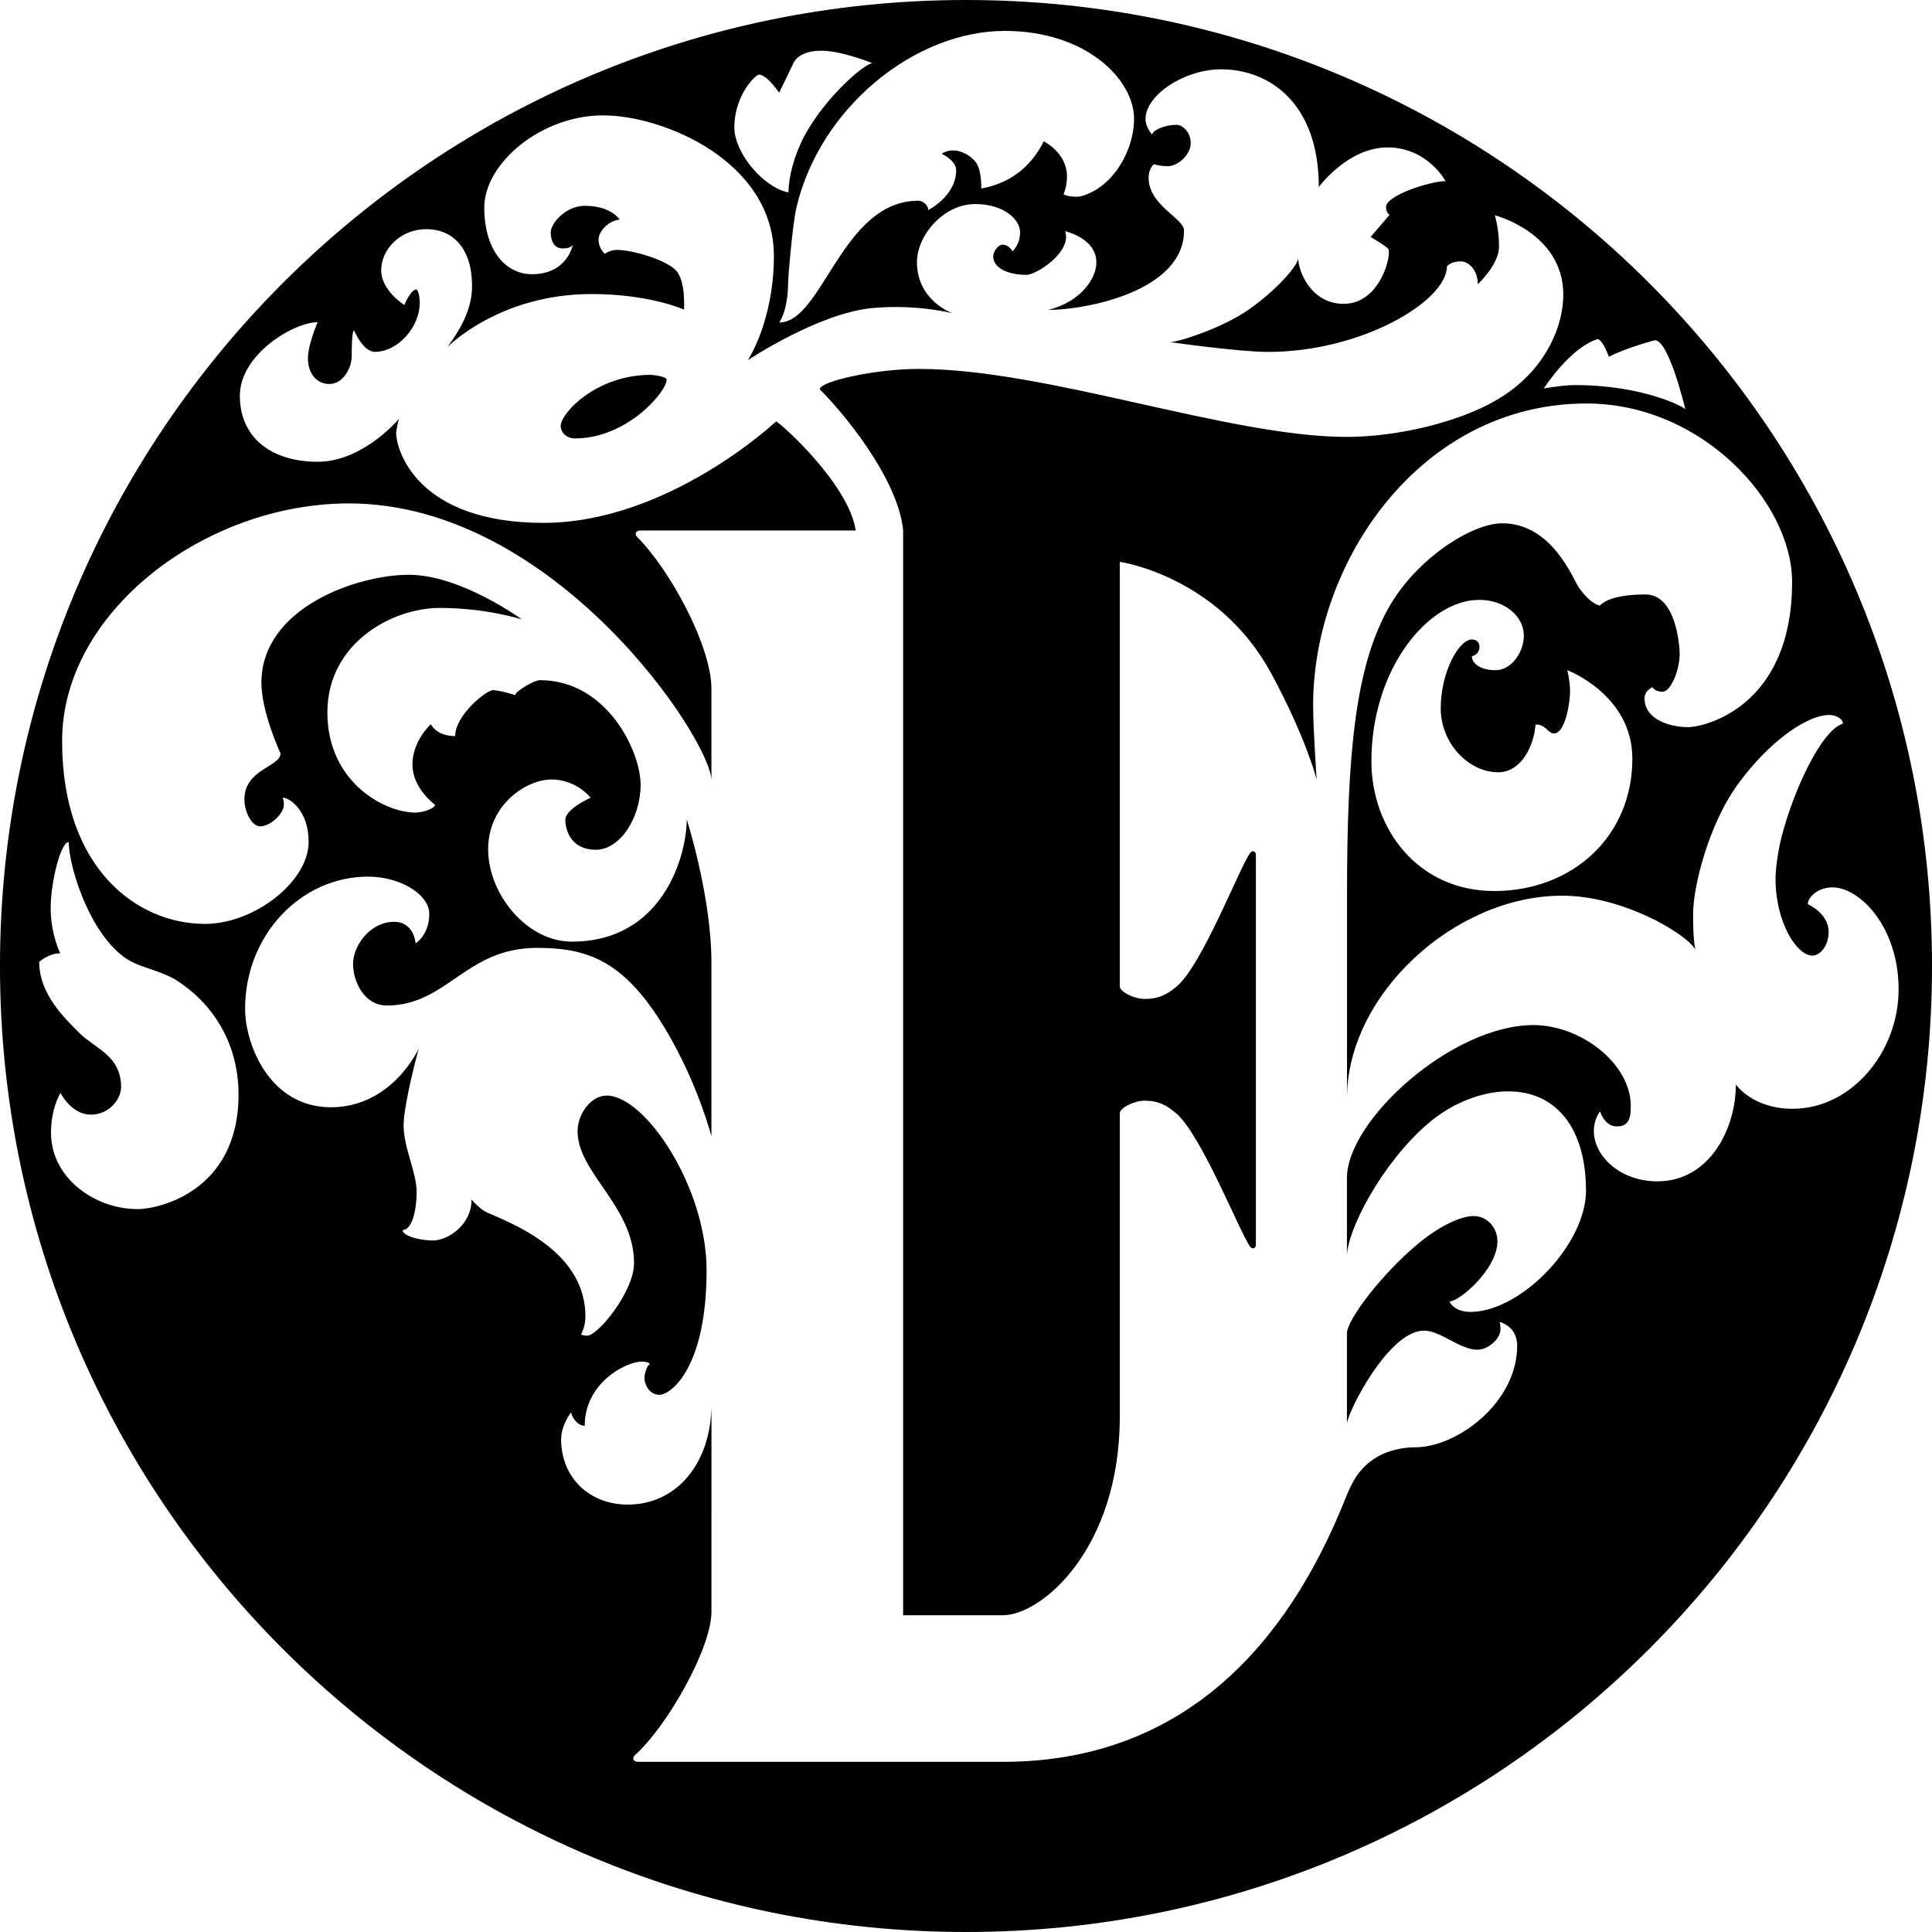 <?xml version="1.0" encoding="utf-8"?>
<!-- Generator: Adobe Illustrator 15.1.0, SVG Export Plug-In . SVG Version: 6.00 Build 0)  -->
<!DOCTYPE svg PUBLIC "-//W3C//DTD SVG 1.1//EN" "http://www.w3.org/Graphics/SVG/1.1/DTD/svg11.dtd">
<svg version="1.1" id="Layer_1" xmlns="http://www.w3.org/2000/svg" xmlns:xlink="http://www.w3.org/1999/xlink" x="0px" y="0px"
	 width="104px" height="104px" viewBox="0 0 104 104" enable-background="new 0 0 104 104" xml:space="preserve">
<g>
	<path fill="none" d="M42.446,10.357c0-0.827,0.307-2.018,0.86-3.047c1.107-2.063,3.233-3.907,3.663-3.907
		c0,0-1.644-0.673-2.765-0.673c-0.748,0-1.234,0.243-1.459,0.598l-0.802,1.664c0,0-0.654-0.973-1.085-0.973
		c-0.19,0-1.326,1.104-1.328,2.842C39.53,8.244,41.118,10.113,42.446,10.357z"/>
	<path fill="none" d="M42.87,11.178c-0.195,0.826-0.449,3.688-0.449,4.135c0,0.449-0.084,1.458-0.476,2.047
		c2.34,0,3.363-6.556,7.495-6.556c0.205,0,0.524,0.205,0.524,0.505c0,0,1.505-0.749,1.505-2.15c0-0.524-0.776-0.879-0.776-0.879
		s0.289-0.236,0.771-0.172c0.28,0.037,0.696,0.2,1.023,0.574c0.261,0.3,0.335,0.869,0.335,1.467
		c1.835-0.336,2.814-1.448,3.363-2.542c0,0,1.25,0.613,1.25,1.888c0,0.576-0.184,0.954-0.184,0.954s0.141,0.14,0.715,0.14
		c0.417,0,1.24-0.378,1.865-1.074c0.717-0.8,1.214-1.991,1.214-3.122c0-2.111-2.577-4.729-6.953-4.729
		C49.246,1.664,44.136,5.788,42.87,11.178z"/>
	<path fill="none" d="M9.527,52.788c-0.72-0.46-1.665-0.654-2.313-0.953C4.993,50.81,3.7,46.732,3.7,45.33
		c-0.449,0-0.973,2.205-0.973,3.569c0,1.366,0.514,2.419,0.514,2.419c-0.63,0-1.13,0.46-1.13,0.46c0,1.766,1.421,3.083,2.199,3.863
		c0.779,0.778,2.209,1.185,2.209,2.87c0,0.688-0.67,1.492-1.628,1.492c-1.053,0-1.636-1.173-1.636-1.173
		c-0.286,0.525-0.51,1.227-0.51,2.143c0,2.43,2.337,4.114,4.674,4.114c1.047,0,5.42-0.899,5.421-6.168
		C12.84,55.934,11.238,53.88,9.527,52.788z"/>
	<path fill="none" d="M84.801,20.729c3.631,0,5.924,1.196,5.924,1.318c0,0-0.875-3.732-1.646-3.732c0,0-1.5,0.387-2.476,0.893
		c0,0-0.285-0.852-0.59-0.954c0,0-1.277,0.244-2.916,2.658C83.098,20.912,84.096,20.729,84.801,20.729z"/>
	<path fill="none" d="M98.639,47.767c-0.764,0-1.326,0.514-1.326,0.908c0,0,1.121,0.475,1.121,1.495c0,0.71-0.43,1.27-0.879,1.27
		c-0.836,0-1.979-1.791-1.979-4.132c0-0.494,0.12-1.462,0.325-2.261c0.654-2.546,2.158-5.75,3.3-6.092
		c0-0.286-0.409-0.468-0.712-0.468c-1.342,0-3.482,1.656-5.049,3.881c-1.403,1.992-2.303,5.238-2.303,6.867
		c0,1.111,0.066,1.628,0.12,1.87c-0.53-0.877-3.924-2.89-7.17-2.89c-5.785,0-11.579,5.328-11.579,10.896V48.188
		c0-7.637,0.443-12.28,2.243-15.477c1.495-2.653,4.485-4.542,6.11-4.542c2.671,0,3.791,2.953,4.105,3.421
		c0.32,0.468,0.719,0.897,1.146,1.01c0.217-0.225,0.806-0.599,2.469-0.599c1.664,0,1.834,2.842,1.834,3.197
		c0,0.898-0.488,2.038-0.918,2.038s-0.543-0.244-0.543-0.244s-0.43,0.168-0.43,0.599c0,1.158,1.4,1.551,2.336,1.551
		c0.935,0,5.607-1.122,5.607-7.813c0-4.3-4.869-9.609-11.064-9.609c-8.936,0-14.719,8.525-14.719,16.235
		c0,1.318,0.191,4.01,0.191,4.01s-0.587-2.299-2.465-5.749c-2.852-5.229-8.133-5.971-8.133-5.971v22.851
		c0,0.307,0.812,0.678,1.328,0.678c0.775,0,1.233-0.25,1.74-0.678c1.375-1.158,3.403-6.455,3.954-7.188
		c0.117-0.155,0.304-0.086,0.304,0.121v20.964c0,0.206-0.187,0.276-0.304,0.122c-0.551-0.734-2.622-6.03-3.993-7.188
		c-0.507-0.426-0.926-0.677-1.701-0.677c-0.516,0-1.328,0.371-1.328,0.677v16.331c0,7.113-4.204,10.692-6.301,10.692
		c-1.773,0-5.362,0-5.362,0V28.554c-0.224-2.44-2.636-5.72-4.486-7.598c0-0.421,2.953-1.095,5.328-1.095
		c6.897,0,16.692,3.66,23.047,3.66c2.692,0,6.399-0.811,8.601-2.332c2.168-1.5,3.047-3.675,3.047-5.327
		c0-3.327-3.687-4.271-3.687-4.271s0.228,0.701,0.228,1.683c0,0.981-1.144,2.027-1.144,2.027c0-0.785-0.506-1.229-0.918-1.229
		c-0.542,0-0.743,0.266-0.743,0.266c0,1.879-4.599,4.608-9.627,4.608c-1.588,0-5.275-0.528-5.275-0.528
		c0.449,0,2.8-0.747,4.236-1.753c1.504-1.055,2.66-2.379,2.66-2.774c0,0.729,0.705,2.467,2.444,2.467
		c2.019,0,2.618-2.747,2.394-2.972c-0.175-0.175-0.939-0.63-0.939-0.63l1.021-1.191c0,0-0.192-0.085-0.192-0.421
		c0-0.635,2.42-1.393,3.205-1.393c0,0-0.974-1.813-3.121-1.813c-2.148,0-3.703,2.131-3.703,2.131c0-4.578-2.729-6.336-5.252-6.336
		c-1.98,0-4.075,1.383-4.075,2.673c0,0.467,0.356,0.841,0.356,0.841c0-0.188,0.578-0.524,1.326-0.524c0.279,0,0.75,0.356,0.75,0.991
		c0,0.635-0.714,1.234-1.218,1.234c-0.506,0-0.769-0.112-0.769-0.112C61.92,9.03,61.831,9.28,61.831,9.582
		c0,1.471,1.905,2.179,1.905,2.825c0,3.289-5.309,4.279-7.311,4.279c1.721-0.429,2.592-1.663,2.592-2.56
		c0-1.308-1.684-1.678-1.684-1.678c0.395,1.109-1.542,2.351-2.084,2.351c-0.954,0-1.786-0.355-1.786-1
		c0-0.223,0.236-0.625,0.513-0.625c0.338,0,0.526,0.355,0.526,0.355s0.409-0.346,0.409-1.028c0-0.683-0.879-1.515-2.412-1.515
		c-1.739,0-3.14,1.721-3.14,3.122c0,2.094,1.916,2.757,1.916,2.757s-1.934-0.504-4.318-0.279c-2.91,0.274-6.7,2.804-6.7,2.804
		s1.401-2.103,1.401-5.608c0-5.074-5.916-7.569-9.196-7.569c-3.337,0-6.393,2.578-6.393,4.962c0,2.299,1.151,3.588,2.562,3.588
		c1.925,0,2.205-1.588,2.205-1.588s-0.056,0.2-0.56,0.2c-0.492,0-0.631-0.491-0.631-0.854c0-0.524,0.837-1.44,1.827-1.44
		c1.44,0,1.889,0.748,1.889,0.748c-0.486,0-1.14,0.561-1.14,1.065c0,0.505,0.336,0.767,0.336,0.767s0.299-0.206,0.635-0.206
		c0.86,0,2.617,0.523,3.178,1.084c0.56,0.561,0.449,2.13,0.449,2.13s-1.833-0.839-4.974-0.839c-4.989,0-7.765,2.859-7.765,2.859
		c0.869-1.178,1.331-2.201,1.331-3.294c0-1.977-0.997-3.056-2.454-3.056s-2.438,1.122-2.438,2.215c0,1.094,1.247,1.864,1.247,1.864
		s0.337-0.84,0.66-0.84c0,0,0.167,0.154,0.167,0.728c0,1.319-1.191,2.637-2.41,2.637c-0.646,0-1.122-1.149-1.122-1.149
		c-0.112,0-0.131,0.858-0.131,1.42s-0.449,1.459-1.196,1.459s-1.159-0.636-1.159-1.384c0-0.749,0.524-1.944,0.524-1.944
		c-1.271,0-4.188,1.72-4.188,3.963c0,2.242,1.683,3.551,4.188,3.551c2.251,0,4.05-1.933,4.39-2.323
		c-0.09,0.196-0.165,0.753-0.165,0.753c0,1.009,1.196,4.859,7.924,4.859c6.73,0,12.524-5.458,12.524-5.458
		c0.15,0,3.926,3.347,4.29,5.87H34.492c-0.281,0-0.353,0.193-0.174,0.371c1.75,1.746,3.979,5.853,3.979,8.147v4.94
		c0-2.163-8.412-14.917-19.515-14.917c-7.738,0-15.439,5.831-15.439,12.785c0,6.954,4.112,9.85,7.682,9.85
		c2.685,0,5.589-2.292,5.589-4.411c0-1.701-1.029-2.383-1.394-2.383c0,0,0.062,0.149,0.062,0.374c0,0.477-0.715,1.168-1.284,1.168
		c-0.411,0-0.841-0.719-0.841-1.457c0-1.627,1.944-1.747,1.944-2.468c0,0-1.029-2.2-1.029-3.812c0-4.011,5.131-5.804,7.935-5.804
		c2.802,0,6.083,2.402,6.083,2.402s-1.887-0.617-4.429-0.617c-2.543,0-6.038,1.888-6.038,5.626c0,3.739,3.065,5.388,4.729,5.388
		c0.468,0,1.065-0.239,1.065-0.417c0,0-1.215-0.877-1.215-2.168c0-1.289,0.991-2.167,0.991-2.167s0.285,0.635,1.308,0.635
		c0-1.121,1.678-2.472,2.033-2.472s1.201,0.266,1.201,0.266c0-0.196,1.014-0.804,1.328-0.804c3.608,0,5.421,3.831,5.421,5.626
		c0,1.795-1.109,3.504-2.412,3.504c-1.304,0-1.64-1.022-1.64-1.611c0-0.589,1.36-1.191,1.36-1.191s-0.758-0.981-2.104-0.981
		s-3.411,1.345-3.411,3.755c0,2.411,2.074,4.973,4.504,4.973c4.936,0,6.187-4.673,6.187-6.58c0,0,1.328,4.143,1.328,7.701v9.355
		c0,0-0.627-2.422-2.056-5.027c-2.36-4.301-4.393-5.113-7.327-5.113c-3.86,0-4.841,3.103-8.094,3.103
		c-1.196,0-1.814-1.271-1.814-2.243c0-0.971,0.916-2.263,2.207-2.263c1.089,0,1.159,1.16,1.159,1.16s0.736-0.437,0.736-1.596
		c0-1.003-1.502-1.995-3.298-1.995c-3.625,0-6.616,3.161-6.616,7.109c0,1.904,1.309,5.305,4.618,5.305
		c3.308,0,4.728-3.157,4.728-3.157s-0.812,2.966-0.812,4.144s0.701,2.537,0.701,3.562s-0.261,2.062-0.757,2.062
		c0,0.31,0.896,0.56,1.653,0.56c0.758,0,2.061-0.812,2.061-2.213c0.143,0.196,0.541,0.584,0.868,0.724
		c1.793,0.753,5.26,2.262,5.26,5.586c0,0.56-0.234,0.953-0.234,0.953c0,0.028,0.127,0.075,0.333,0.075
		c0.574,0,2.518-2.383,2.518-3.897c0-3.076-3.039-4.856-3.039-7.112c0-0.896,0.702-1.916,1.561-1.916
		c2.094,0,5.384,4.953,5.384,9.401c0,5.253-1.92,6.706-2.538,6.706c-0.552,0-0.806-0.559-0.806-0.904
		c0-0.281,0.166-0.726,0.287-0.726c0-0.122-0.298-0.159-0.42-0.159c-0.85,0-3.084,1.135-3.084,3.457
		c-0.425,0-0.729-0.543-0.729-0.729c0,0-0.541,0.689-0.541,1.457c0,2.041,1.505,3.515,3.589,3.515c2.65,0,4.504-2.253,4.504-5.412
		v11.175c0,1.982-2.397,6.18-4.11,7.715c-0.188,0.168-0.107,0.37,0.173,0.37h19.618c10.758,0,15.861-7.737,18.408-14.083
		c0.377-0.943,0.719-1.675,1.652-2.275c0.619-0.394,1.423-0.574,2.139-0.574c2.27,0,5.494-2.411,5.494-5.469
		c0-1.064-0.943-1.279-0.943-1.279s0.043,0.115,0.043,0.396c0,0.508-0.653,1.099-1.244,1.099c-0.942,0-1.978-1.027-2.873-1.027
		c-1.926,0-4.148,4.458-4.148,5.021V71.77c0-0.718,1.854-3.17,3.797-4.793c1.096-0.918,2.275-1.517,3.03-1.517
		c0.724,0,1.274,0.632,1.274,1.356c0,1.488-2.031,3.24-2.58,3.24c0,0,0.218,0.604,1.244,0.562c2.713-0.111,6.103-3.681,6.103-6.521
		c0-3.291-1.541-5.35-4.194-5.35c-1.359,0-3.009,0.605-4.326,1.748c-2.515,2.172-4.348,5.764-4.348,7.131v-4.215
		c0-3.112,5.663-8.232,10.037-8.232c2.561,0,5.242,2.075,5.242,4.352c0,0.56-0.055,1.104-0.742,1.104
		c-0.686,0-0.912-0.812-0.912-0.812s-0.335,0.421-0.335,1.039c0,1.382,1.421,2.729,3.42,2.729c2.806,0,4.226-2.824,4.226-5.217
		c0,0,0.879,1.311,3.065,1.311c3.14,0,5.69-3.03,5.693-6.42C102.2,49.871,100.098,47.767,98.639,47.767z M30.953,23.6
		c-0.477,0-0.771-0.336-0.771-0.673c0-0.687,1.92-2.748,4.837-2.748c0.236,0,0.868,0.112,0.868,0.253
		C35.887,21.076,33.77,23.6,30.953,23.6z"/>
	<path fill="none" d="M79.234,35.32c0,0.449,0.541,0.757,1.271,0.757c0.874,0,1.524-0.992,1.524-1.858
		c0-1.039-1.018-1.928-2.403-1.928c-2.746,0-5.803,3.711-5.803,8.692c0,3.589,2.468,6.981,6.614,6.981
		c4.207,0,7.433-2.944,7.433-7.122c0-3.449-3.503-4.766-3.503-4.766s0.15,0.588,0.15,1.15c0,0.56-0.25,2.257-0.869,2.257
		c-0.32,0-0.461-0.519-0.992-0.477c-0.072,1.093-0.748,2.566-2.002,2.566c-1.609,0-3.1-1.571-3.1-3.44
		c0-1.957,0.979-3.709,1.68-3.709c0.287,0,0.41,0.201,0.41,0.399C79.645,35.165,79.337,35.32,79.234,35.32z"/>
	<path fill="#010101" d="M51.999,0c-28.719,0-52,23.281-52,52s23.281,52,52,52c28.719,0,52.002-23.281,52.002-52S80.718,0,51.999,0z
		 M86.014,18.254c0.305,0.102,0.59,0.954,0.59,0.954c0.976-0.506,2.476-0.893,2.476-0.893c0.771,0,1.646,3.732,1.646,3.732
		c0-0.122-2.293-1.318-5.924-1.318c-0.705,0-1.703,0.183-1.703,0.183C84.736,18.498,86.014,18.254,86.014,18.254z M54.093,1.664
		c4.376,0,6.953,2.618,6.953,4.729c0,1.131-0.497,2.322-1.214,3.122c-0.625,0.696-1.448,1.074-1.865,1.074
		c-0.574,0-0.715-0.14-0.715-0.14s0.184-0.378,0.184-0.954c0-1.275-1.25-1.888-1.25-1.888c-0.549,1.094-1.528,2.206-3.363,2.542
		c0-0.598-0.074-1.167-0.335-1.467c-0.327-0.374-0.743-0.537-1.023-0.574c-0.482-0.064-0.771,0.172-0.771,0.172
		s0.776,0.354,0.776,0.879c0,1.401-1.505,2.15-1.505,2.15c0-0.3-0.319-0.505-0.524-0.505c-4.132,0-5.155,6.556-7.495,6.556
		c0.392-0.589,0.476-1.598,0.476-2.047c0-0.448,0.254-3.309,0.449-4.135C44.136,5.788,49.246,1.664,54.093,1.664z M40.858,4.019
		c0.431,0,1.085,0.973,1.085,0.973l0.802-1.664c0.225-0.355,0.711-0.598,1.459-0.598c1.121,0,2.765,0.673,2.765,0.673
		c-0.43,0-2.556,1.844-3.663,3.907c-0.553,1.029-0.86,2.22-0.86,3.047c-1.328-0.244-2.916-2.113-2.916-3.496
		C39.532,5.123,40.668,4.019,40.858,4.019z M7.419,65.087c-2.337,0-4.674-1.685-4.674-4.114c0-0.916,0.224-1.617,0.51-2.143
		c0,0,0.583,1.173,1.636,1.173c0.958,0,1.628-0.805,1.628-1.492c0-1.686-1.43-2.092-2.209-2.87
		c-0.778-0.779-2.199-2.097-2.199-3.863c0,0,0.5-0.46,1.13-0.46c0,0-0.514-1.053-0.514-2.419c0-1.364,0.524-3.569,0.973-3.569
		c0,1.402,1.293,5.48,3.514,6.505c0.648,0.299,1.593,0.493,2.313,0.953c1.711,1.092,3.313,3.146,3.313,6.131
		C12.839,64.188,8.466,65.087,7.419,65.087z M96.507,59.686c-2.187,0-3.065-1.311-3.065-1.311c0,2.393-1.42,5.217-4.226,5.217
		c-1.999,0-3.42-1.347-3.42-2.729c0-0.618,0.335-1.039,0.335-1.039s0.227,0.812,0.912,0.812c0.688,0,0.742-0.545,0.742-1.104
		c0-2.276-2.682-4.352-5.242-4.352c-4.374,0-10.037,5.12-10.037,8.232v4.215c0-1.367,1.833-4.959,4.348-7.131
		c1.317-1.143,2.967-1.748,4.326-1.748c2.653,0,4.194,2.059,4.194,5.35c0,2.84-3.39,6.409-6.103,6.521
		c-1.026,0.042-1.244-0.562-1.244-0.562c0.549,0,2.58-1.752,2.58-3.24c0-0.725-0.551-1.356-1.274-1.356
		c-0.755,0-1.935,0.599-3.03,1.517c-1.943,1.623-3.797,4.075-3.797,4.793v4.879c0-0.562,2.223-5.021,4.148-5.021
		c0.896,0,1.931,1.027,2.873,1.027c0.591,0,1.244-0.591,1.244-1.099c0-0.281-0.043-0.396-0.043-0.396s0.943,0.215,0.943,1.279
		c0,3.058-3.225,5.469-5.494,5.469c-0.716,0-1.52,0.181-2.139,0.574c-0.934,0.601-1.275,1.332-1.652,2.275
		c-2.547,6.346-7.65,14.083-18.408,14.083H34.361c-0.28,0-0.361-0.202-0.173-0.37c1.713-1.535,4.11-5.732,4.11-7.715V75.581
		c0,3.159-1.854,5.412-4.504,5.412c-2.084,0-3.589-1.474-3.589-3.515c0-0.768,0.541-1.457,0.541-1.457
		c0,0.186,0.304,0.729,0.729,0.729c0-2.322,2.234-3.457,3.084-3.457c0.122,0,0.42,0.037,0.42,0.159
		c-0.121,0-0.287,0.444-0.287,0.726c0,0.346,0.254,0.904,0.806,0.904c0.618,0,2.538-1.453,2.538-6.706
		c0-4.448-3.29-9.401-5.384-9.401c-0.859,0-1.561,1.021-1.561,1.916c0,2.256,3.039,4.036,3.039,7.112
		c0,1.515-1.944,3.897-2.518,3.897c-0.206,0-0.333-0.047-0.333-0.075c0,0,0.234-0.394,0.234-0.953c0-3.324-3.467-4.833-5.26-5.586
		c-0.327-0.14-0.725-0.527-0.868-0.724c0,1.401-1.303,2.213-2.061,2.213c-0.757,0-1.653-0.25-1.653-0.56
		c0.496,0,0.757-1.036,0.757-2.062s-0.701-2.385-0.701-3.562s0.812-4.144,0.812-4.144s-1.42,3.157-4.728,3.157
		c-3.309,0-4.618-3.4-4.618-5.305c0-3.948,2.991-7.109,6.616-7.109c1.796,0,3.298,0.992,3.298,1.995
		c0,1.159-0.736,1.596-0.736,1.596s-0.07-1.16-1.159-1.16c-1.291,0-2.207,1.292-2.207,2.263c0,0.972,0.618,2.243,1.814,2.243
		c3.253,0,4.234-3.103,8.094-3.103c2.934,0,4.967,0.812,7.327,5.113c1.429,2.605,2.056,5.027,2.056,5.027v-9.355
		c0-3.558-1.328-7.701-1.328-7.701c0,1.907-1.251,6.58-6.187,6.58c-2.43,0-4.504-2.562-4.504-4.973c0-2.41,2.065-3.755,3.411-3.755
		s2.104,0.981,2.104,0.981s-1.36,0.602-1.36,1.191c0,0.589,0.336,1.611,1.64,1.611c1.303,0,2.412-1.709,2.412-3.504
		c0-1.795-1.813-5.626-5.421-5.626c-0.314,0-1.328,0.608-1.328,0.804c0,0-0.846-0.266-1.201-0.266s-2.033,1.351-2.033,2.472
		c-1.023,0-1.308-0.635-1.308-0.635s-0.991,0.878-0.991,2.167c0,1.291,1.215,2.168,1.215,2.168c0,0.178-0.597,0.417-1.065,0.417
		c-1.664,0-4.729-1.649-4.729-5.388c0-3.738,3.495-5.626,6.038-5.626c2.542,0,4.429,0.617,4.429,0.617s-3.281-2.402-6.083-2.402
		c-2.804,0-7.935,1.793-7.935,5.804c0,1.612,1.029,3.812,1.029,3.812c0,0.721-1.944,0.841-1.944,2.468
		c0,0.738,0.43,1.457,0.841,1.457c0.569,0,1.284-0.691,1.284-1.168c0-0.225-0.062-0.374-0.062-0.374
		c0.365,0,1.394,0.682,1.394,2.383c0,2.119-2.904,4.411-5.589,4.411c-3.57,0-7.682-2.896-7.682-9.85
		c0-6.954,7.701-12.785,15.439-12.785c11.103,0,19.515,12.754,19.515,14.917v-4.94c0-2.294-2.229-6.401-3.979-8.147
		c-0.179-0.178-0.107-0.371,0.174-0.371h11.571c-0.364-2.523-4.14-5.87-4.29-5.87c0,0-5.794,5.458-12.524,5.458
		c-6.728,0-7.924-3.85-7.924-4.859c0,0,0.075-0.557,0.165-0.753c-0.34,0.39-2.139,2.323-4.39,2.323
		c-2.505,0-4.188-1.309-4.188-3.551c0-2.243,2.917-3.963,4.188-3.963c0,0-0.524,1.195-0.524,1.944c0,0.748,0.412,1.384,1.159,1.384
		s1.196-0.897,1.196-1.459s0.019-1.42,0.131-1.42c0,0,0.476,1.149,1.122,1.149c1.219,0,2.41-1.318,2.41-2.637
		c0-0.574-0.167-0.728-0.167-0.728c-0.323,0-0.66,0.84-0.66,0.84s-1.247-0.77-1.247-1.864c0-1.093,0.981-2.215,2.438-2.215
		s2.454,1.079,2.454,3.056c0,1.093-0.462,2.116-1.331,3.294c0,0,2.776-2.859,7.765-2.859c3.141,0,4.974,0.839,4.974,0.839
		s0.111-1.569-0.449-2.13c-0.561-0.561-2.318-1.084-3.178-1.084c-0.336,0-0.635,0.206-0.635,0.206s-0.336-0.262-0.336-0.767
		c0-0.504,0.654-1.065,1.14-1.065c0,0-0.449-0.748-1.889-0.748c-0.99,0-1.827,0.916-1.827,1.44c0,0.363,0.139,0.854,0.631,0.854
		c0.504,0,0.56-0.2,0.56-0.2s-0.28,1.588-2.205,1.588c-1.411,0-2.562-1.289-2.562-3.588c0-2.384,3.056-4.962,6.393-4.962
		c3.28,0,9.196,2.495,9.196,7.569c0,3.505-1.401,5.608-1.401,5.608s3.79-2.53,6.7-2.804c2.384-0.225,4.318,0.279,4.318,0.279
		s-1.916-0.663-1.916-2.757c0-1.401,1.401-3.122,3.14-3.122c1.533,0,2.412,0.832,2.412,1.515c0,0.682-0.409,1.028-0.409,1.028
		s-0.188-0.355-0.526-0.355c-0.276,0-0.513,0.402-0.513,0.625c0,0.645,0.832,1,1.786,1c0.542,0,2.479-1.242,2.084-2.351
		c0,0,1.684,0.37,1.684,1.678c0,0.897-0.871,2.131-2.592,2.56c2.002,0,7.311-0.99,7.311-4.279c0-0.646-1.905-1.354-1.905-2.825
		c0-0.302,0.089-0.552,0.278-0.746c0,0,0.263,0.112,0.769,0.112c0.504,0,1.218-0.599,1.218-1.234c0-0.635-0.471-0.991-0.75-0.991
		c-0.748,0-1.326,0.336-1.326,0.524c0,0-0.356-0.374-0.356-0.841c0-1.29,2.095-2.673,4.075-2.673c2.523,0,5.252,1.758,5.252,6.336
		c0,0,1.555-2.131,3.703-2.131c2.147,0,3.121,1.813,3.121,1.813c-0.785,0-3.205,0.758-3.205,1.393c0,0.336,0.192,0.421,0.192,0.421
		l-1.021,1.191c0,0,0.765,0.455,0.939,0.63c0.225,0.225-0.375,2.972-2.394,2.972c-1.739,0-2.444-1.738-2.444-2.467
		c0,0.395-1.156,1.719-2.66,2.774c-1.437,1.006-3.787,1.753-4.236,1.753c0,0,3.688,0.528,5.275,0.528
		c5.028,0,9.627-2.729,9.627-4.608c0,0,0.201-0.266,0.743-0.266c0.412,0,0.918,0.444,0.918,1.229c0,0,1.144-1.046,1.144-2.027
		c0-0.982-0.228-1.683-0.228-1.683s3.687,0.944,3.687,4.271c0,1.652-0.879,3.827-3.047,5.327c-2.201,1.521-5.908,2.332-8.601,2.332
		c-6.354,0-16.149-3.66-23.047-3.66c-2.375,0-5.328,0.674-5.328,1.095c1.85,1.878,4.262,5.158,4.486,7.598V86.95
		c0,0,3.589,0,5.362,0c2.097,0,6.301-3.579,6.301-10.692V59.927c0-0.306,0.812-0.677,1.328-0.677c0.775,0,1.194,0.251,1.701,0.677
		c1.371,1.158,3.442,6.454,3.993,7.188c0.117,0.154,0.304,0.084,0.304-0.122V46.029c0-0.207-0.187-0.276-0.304-0.121
		c-0.551,0.733-2.579,6.03-3.954,7.188c-0.507,0.428-0.965,0.678-1.74,0.678c-0.516,0-1.328-0.371-1.328-0.678V30.245
		c0,0,5.281,0.742,8.133,5.971c1.878,3.45,2.465,5.749,2.465,5.749s-0.191-2.692-0.191-4.01c0-7.71,5.783-16.235,14.719-16.235
		c6.195,0,11.064,5.309,11.064,9.609c0,6.691-4.673,7.813-5.607,7.813c-0.936,0-2.336-0.393-2.336-1.551
		c0-0.431,0.43-0.599,0.43-0.599s0.113,0.244,0.543,0.244s0.918-1.14,0.918-2.038c0-0.355-0.17-3.197-1.834-3.197
		c-1.663,0-2.252,0.374-2.469,0.599c-0.428-0.113-0.826-0.542-1.146-1.01c-0.314-0.468-1.435-3.421-4.105-3.421
		c-1.625,0-4.615,1.889-6.11,4.542c-1.8,3.197-2.243,7.84-2.243,15.477v10.923c0-5.568,5.794-10.896,11.579-10.896
		c3.246,0,6.64,2.013,7.17,2.89c-0.054-0.242-0.12-0.759-0.12-1.87c0-1.629,0.899-4.875,2.303-6.867
		c1.566-2.225,3.707-3.881,5.049-3.881c0.303,0,0.712,0.182,0.712,0.468c-1.142,0.342-2.646,3.546-3.3,6.092
		c-0.205,0.799-0.325,1.767-0.325,2.261c0,2.341,1.144,4.132,1.979,4.132c0.449,0,0.879-0.56,0.879-1.27
		c0-1.02-1.121-1.495-1.121-1.495c0-0.394,0.562-0.908,1.326-0.908c1.459,0,3.562,2.104,3.562,5.499
		C102.197,56.655,99.646,59.686,96.507,59.686z M79.234,34.423c-0.7,0-1.68,1.752-1.68,3.709c0,1.869,1.49,3.44,3.1,3.44
		c1.254,0,1.93-1.473,2.002-2.566c0.531-0.042,0.672,0.477,0.992,0.477c0.619,0,0.869-1.697,0.869-2.257
		c0-0.562-0.15-1.15-0.15-1.15s3.503,1.317,3.503,4.766c0,4.178-3.226,7.122-7.433,7.122c-4.146,0-6.614-3.392-6.614-6.981
		c0-4.981,3.057-8.692,5.803-8.692c1.386,0,2.403,0.889,2.403,1.928c0,0.866-0.65,1.858-1.524,1.858
		c-0.729,0-1.271-0.308-1.271-0.757c0.103,0,0.41-0.155,0.41-0.498C79.645,34.624,79.521,34.423,79.234,34.423z"/>
	<path fill="#010101" d="M35.019,20.179c-2.917,0-4.837,2.061-4.837,2.748c0,0.337,0.294,0.673,0.771,0.673
		c2.817,0,4.934-2.524,4.934-3.168C35.887,20.291,35.255,20.179,35.019,20.179z"/>
</g>
</svg>
